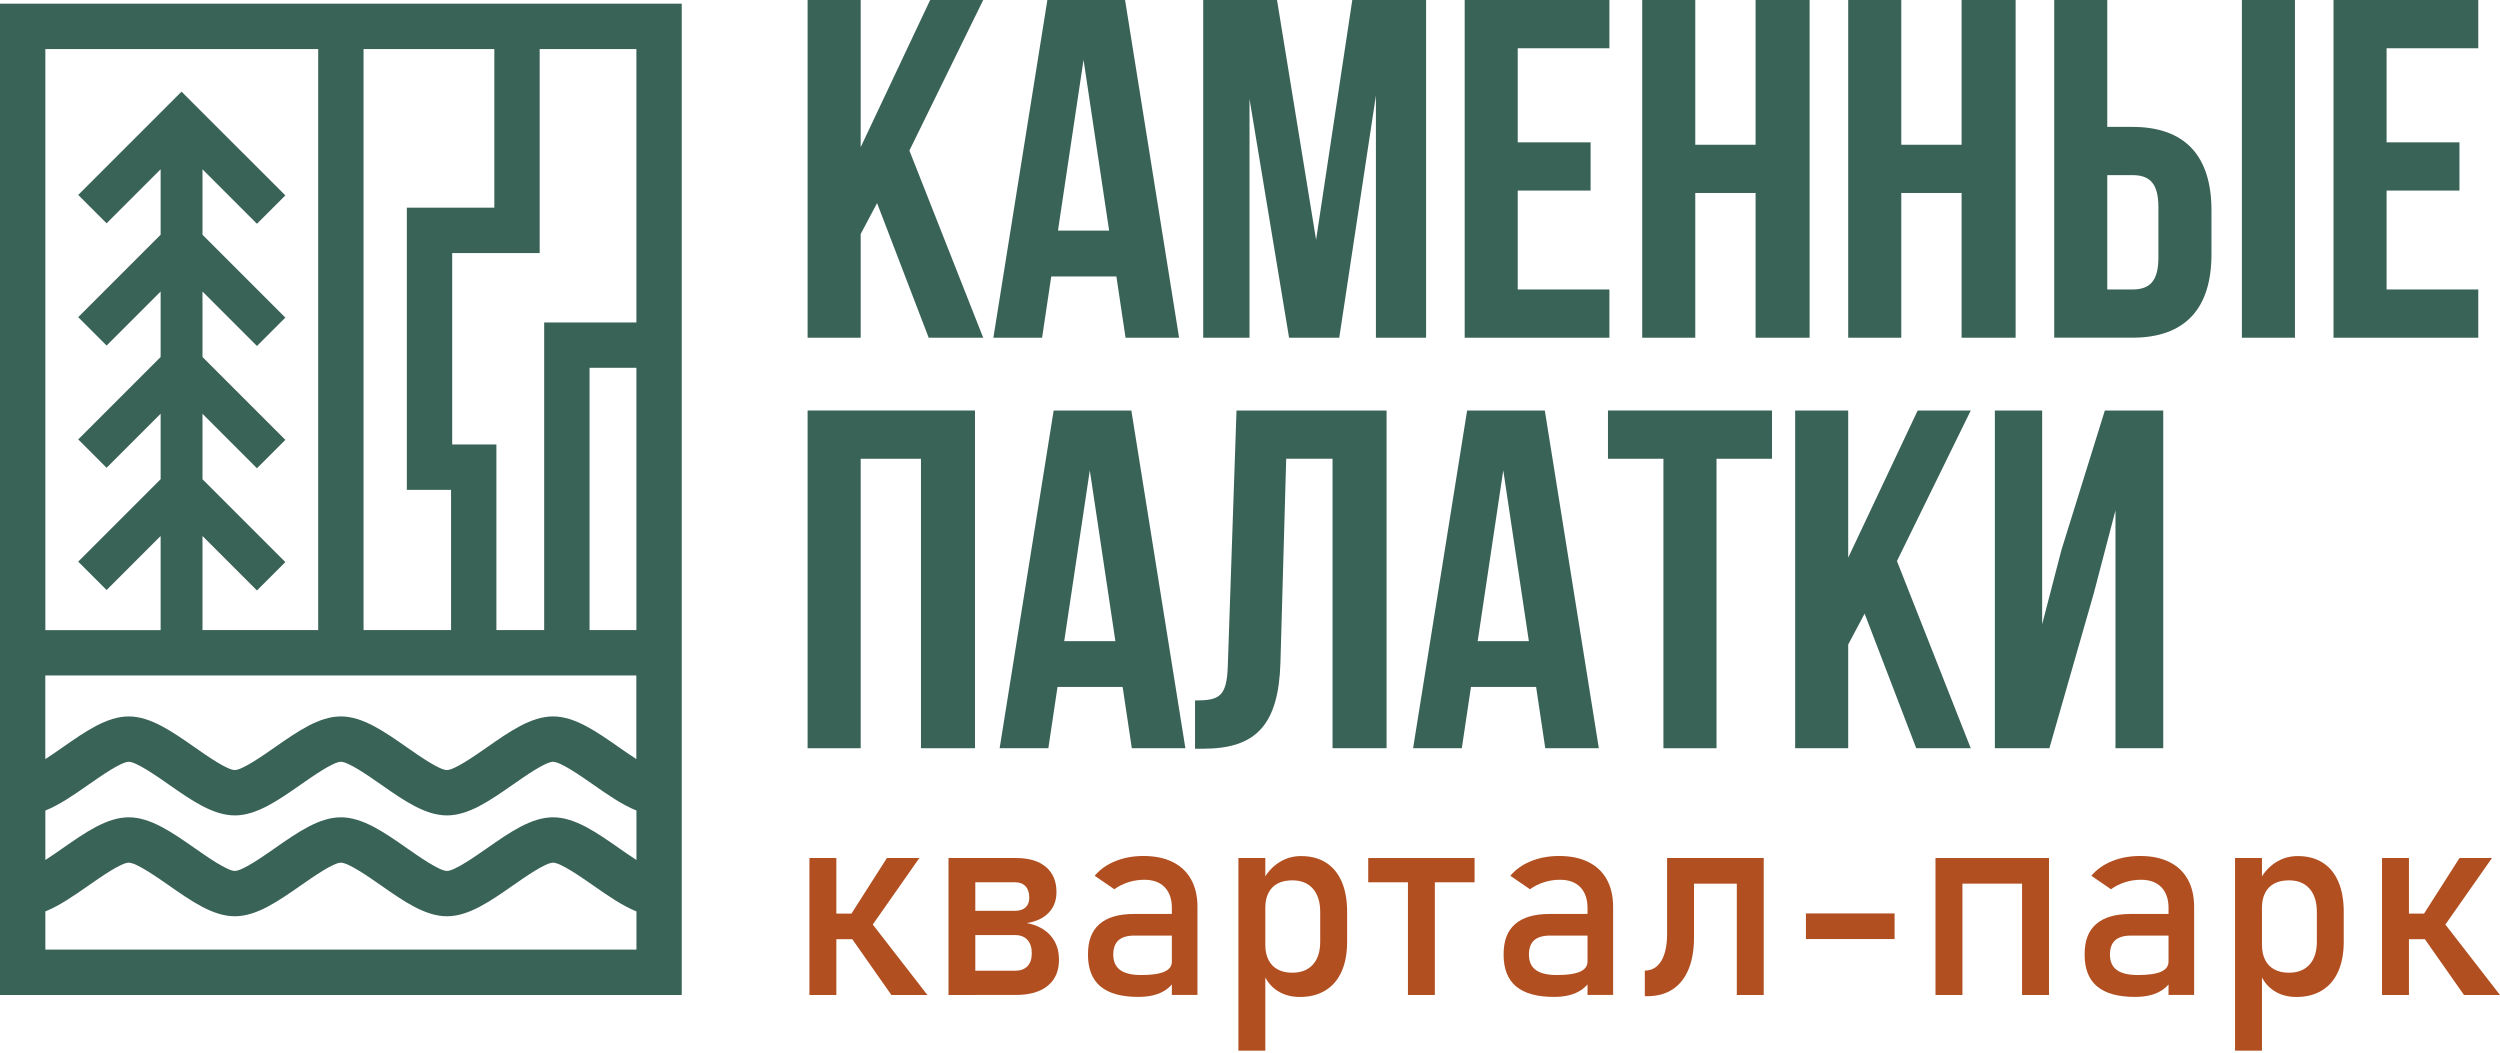 <?xml version="1.0" encoding="UTF-8"?> <svg xmlns="http://www.w3.org/2000/svg" width="819" height="345" viewBox="0 0 819 345" fill="none"> <g clip-path="url(#clip0_1424_2616)"> <path d="M265.17 281.09H273.99V325.96H265.17V281.09ZM269.45 299.29H285.66V307.68H269.45V299.29ZM278.36 300.2L290.55 281.09H301.18L282.38 307.93L278.36 300.19V300.2ZM278.75 307.03L285.62 302.49L303.82 325.96H292.02L278.75 307.03Z" fill="#B14F21"></path> <path d="M310.73 281.09H319.51V325.96H310.73V281.09ZM315.92 318.01H332.52C334.28 318.01 335.63 317.52 336.58 316.54C337.53 315.56 338.01 314.18 338.01 312.39V312.26C338.01 310.39 337.53 308.93 336.58 307.89C335.63 306.85 334.27 306.33 332.52 306.33H315.92V298.38H332.52C334.02 298.38 335.17 298 335.98 297.26C336.79 296.51 337.19 295.44 337.19 294.06C337.19 292.48 336.79 291.24 335.98 290.36C335.17 289.48 334.05 289.04 332.61 289.04H315.92V281.09H332.91C337.09 281.09 340.33 282.06 342.64 284.01C344.95 285.96 346.1 288.7 346.1 292.25C346.1 294.99 345.25 297.24 343.55 299.01C341.85 300.78 339.46 301.91 336.37 302.4C339.71 303.03 342.31 304.4 344.15 306.48C345.99 308.57 346.92 311.19 346.92 314.33V314.46C346.92 318.12 345.69 320.95 343.22 322.95C340.76 324.95 337.28 325.95 332.78 325.95H315.92V318V318.01Z" fill="#B14F21"></path> <path d="M360.53 323.17C357.79 320.88 356.42 317.4 356.42 312.73C356.42 308.06 357.67 304.96 360.18 302.74C362.69 300.52 366.48 299.41 371.55 299.41H384.3L384.9 306.5H371.59C369.28 306.5 367.56 307.01 366.42 308.03C365.28 309.06 364.71 310.62 364.71 312.72C364.71 315 365.47 316.68 366.98 317.78C368.49 318.88 370.79 319.42 373.88 319.42C377.25 319.42 379.77 319.06 381.42 318.34C383.08 317.62 383.91 316.5 383.91 314.97L384.82 321.28C384.04 322.49 383.08 323.48 381.95 324.26C380.81 325.04 379.49 325.62 377.99 326.01C376.49 326.4 374.8 326.59 372.93 326.59C367.4 326.59 363.26 325.45 360.52 323.15M383.91 297.5C383.91 294.56 383.12 292.28 381.55 290.65C379.98 289.02 377.75 288.21 374.87 288.21C373.08 288.21 371.33 288.48 369.62 289.03C367.9 289.58 366.38 290.34 365.06 291.32L358.62 286.91C360.32 284.86 362.56 283.27 365.34 282.13C368.12 280.99 371.21 280.42 374.61 280.42C378.33 280.42 381.51 281.08 384.16 282.39C386.81 283.7 388.83 285.6 390.21 288.1C391.59 290.59 392.29 293.6 392.29 297.11V325.94H383.9V297.5H383.91Z" fill="#B14F21"></path> <path d="M405.7 281.09H414.52V344.2H405.7V281.09ZM418.5 324.6C416.42 323.26 414.9 321.37 413.92 318.92L414.52 309.54C414.52 311.47 414.86 313.11 415.56 314.47C416.25 315.83 417.25 316.86 418.56 317.58C419.87 318.3 421.46 318.66 423.34 318.66C426.25 318.66 428.51 317.77 430.1 316C431.7 314.23 432.5 311.73 432.5 308.5V298.77C432.5 295.48 431.7 292.93 430.1 291.12C428.5 289.3 426.25 288.4 423.34 288.4C421.47 288.4 419.87 288.75 418.56 289.44C417.25 290.13 416.25 291.15 415.56 292.49C414.87 293.83 414.52 295.44 414.52 297.31L413.61 288.66C414.96 286.04 416.73 284.01 418.93 282.59C421.12 281.16 423.55 280.45 426.23 280.45C429.4 280.45 432.12 281.16 434.38 282.59C436.64 284.02 438.36 286.1 439.55 288.83C440.73 291.57 441.32 294.87 441.32 298.73V308.5C441.32 312.3 440.72 315.56 439.51 318.27C438.3 320.98 436.53 323.05 434.19 324.47C431.86 325.9 429.06 326.61 425.81 326.61C423.01 326.61 420.58 325.94 418.5 324.6Z" fill="#B14F21"></path> <path d="M448.23 281.09H483.07V289.04H448.23V281.09ZM461.24 285.8H470.06V325.96H461.24V285.8Z" fill="#B14F21"></path> <path d="M496.69 323.17C493.95 320.88 492.58 317.4 492.58 312.73C492.58 308.06 493.83 304.96 496.34 302.74C498.85 300.52 502.64 299.41 507.71 299.41H520.46L521.07 306.5H507.76C505.45 306.5 503.73 307.01 502.59 308.03C501.45 309.06 500.88 310.62 500.88 312.72C500.88 315 501.63 316.68 503.15 317.78C504.66 318.88 506.96 319.42 510.04 319.42C513.41 319.42 515.93 319.06 517.58 318.34C519.24 317.62 520.07 316.5 520.07 314.97L520.98 321.28C520.2 322.49 519.24 323.48 518.11 324.26C516.97 325.04 515.65 325.62 514.15 326.01C512.65 326.4 510.96 326.59 509.09 326.59C503.56 326.59 499.42 325.45 496.68 323.15M520.07 297.5C520.07 294.56 519.29 292.28 517.72 290.65C516.15 289.02 513.92 288.21 511.04 288.21C509.25 288.21 507.5 288.48 505.79 289.03C504.08 289.58 502.55 290.34 501.23 291.32L494.79 286.91C496.49 284.86 498.73 283.27 501.51 282.13C504.29 280.99 507.38 280.42 510.78 280.42C514.5 280.42 517.68 281.08 520.33 282.39C522.98 283.7 525 285.6 526.38 288.1C527.76 290.59 528.46 293.6 528.46 297.11V325.94H520.07V297.5Z" fill="#B14F21"></path> <path d="M538.84 317.96C541.15 317.96 542.94 316.91 544.22 314.81C545.5 312.71 546.14 309.74 546.14 305.9V281.09H554.96V307.11C554.96 311.17 554.36 314.65 553.17 317.53C551.97 320.41 550.24 322.6 547.96 324.1C545.68 325.6 542.93 326.35 539.7 326.35H538.84V317.96ZM551.64 281.09H573.64V289.48H551.64V281.09ZM568.98 281.09H577.8V325.96H568.98V281.09Z" fill="#B14F21"></path> <path d="M620.67 299.24H591.62V307.63H620.67V299.24Z" fill="#B14F21"></path> <path d="M634.07 281.09H642.89V325.96H634.07V281.09ZM639.56 281.09H667.09V289.48H639.56V281.09ZM662.43 281.09H671.25V325.96H662.43V281.09Z" fill="#B14F21"></path> <path d="M687.03 323.17C684.29 320.88 682.92 317.4 682.92 312.73C682.92 308.06 684.17 304.96 686.68 302.74C689.19 300.52 692.98 299.41 698.05 299.41H710.8L711.41 306.5H698.1C695.79 306.5 694.07 307.01 692.93 308.03C691.79 309.06 691.22 310.62 691.22 312.72C691.22 315 691.97 316.68 693.49 317.78C695 318.88 697.3 319.42 700.39 319.42C703.76 319.42 706.28 319.06 707.93 318.34C709.59 317.62 710.42 316.5 710.42 314.97L711.33 321.28C710.55 322.49 709.59 323.48 708.46 324.26C707.32 325.04 706 325.62 704.5 326.01C703 326.4 701.32 326.59 699.44 326.59C693.91 326.59 689.77 325.45 687.03 323.15M710.42 297.5C710.42 294.56 709.63 292.28 708.06 290.65C706.49 289.02 704.26 288.21 701.38 288.21C699.59 288.21 697.84 288.48 696.13 289.03C694.42 289.58 692.89 290.34 691.57 291.32L685.13 286.91C686.83 284.86 689.07 283.27 691.85 282.13C694.63 280.99 697.72 280.42 701.12 280.42C704.84 280.42 708.02 281.08 710.67 282.39C713.32 283.7 715.34 285.6 716.72 288.1C718.1 290.59 718.8 293.6 718.8 297.11V325.94H710.41V297.5H710.42Z" fill="#B14F21"></path> <path d="M732.2 281.09H741.02V344.2H732.2V281.09ZM745 324.6C742.92 323.26 741.4 321.37 740.42 318.92L741.02 309.54C741.02 311.47 741.37 313.11 742.06 314.47C742.75 315.83 743.75 316.86 745.06 317.58C746.37 318.3 747.96 318.66 749.84 318.66C752.75 318.66 755.01 317.77 756.6 316C758.2 314.23 759 311.73 759 308.5V298.77C759 295.48 758.2 292.93 756.6 291.12C755 289.3 752.75 288.4 749.84 288.4C747.97 288.4 746.37 288.75 745.06 289.44C743.75 290.13 742.75 291.15 742.06 292.49C741.37 293.83 741.02 295.44 741.02 297.31L740.11 288.66C741.46 286.04 743.23 284.01 745.43 282.59C747.62 281.16 750.05 280.45 752.73 280.45C755.9 280.45 758.62 281.16 760.88 282.59C763.14 284.02 764.86 286.1 766.04 288.83C767.22 291.57 767.81 294.87 767.81 298.73V308.5C767.81 312.3 767.2 315.56 765.99 318.27C764.78 320.98 763.01 323.05 760.67 324.47C758.34 325.9 755.54 326.61 752.29 326.61C749.49 326.61 747.06 325.94 744.98 324.6" fill="#B14F21"></path> <path d="M780.35 281.09H789.17V325.96H780.35V281.09ZM784.63 299.29H800.84V307.68H784.63V299.29ZM793.54 300.2L805.73 281.09H816.37L797.57 307.93L793.55 300.19L793.54 300.2ZM793.93 307.03L800.8 302.49L819 325.96H807.2L793.93 307.03Z" fill="#B14F21"></path> <path d="M287.33 66.54L281.96 76.66V110.64H264.57V0H281.96V48.21L304.72 0H322.1L297.92 49.32L322.1 110.64H304.24L287.33 66.54Z" fill="#3A6358"></path> <path d="M386.27 110.64H368.73L365.73 90.57H344.39L341.39 110.64H325.43L343.12 0H368.57L386.27 110.64ZM346.6 75.55H363.35L354.97 19.6L346.59 75.55H346.6Z" fill="#3A6358"></path> <path d="M431.15 78.55L443.01 0H467.19V110.64H450.75V31.3L438.74 110.64H422.3L409.34 32.4V110.64H394.17V0H418.35L431.15 78.55Z" fill="#3A6358"></path> <path d="M497.21 46.63H521.08V62.43H497.21V94.83H527.24V110.64H479.83V0H527.24V15.81H497.21V46.63Z" fill="#3A6358"></path> <path d="M555.37 110.64H537.99V0H555.37V47.42H575.13V0H592.83V110.64H575.13V63.22H555.37V110.64Z" fill="#3A6358"></path> <path d="M622.86 110.64H605.47V0H622.86V47.42H642.62V0H660.32V110.64H642.62V63.22H622.86V110.64Z" fill="#3A6358"></path> <path d="M672.96 110.64V0H690.34V41.57H698.56C715.95 41.57 724.48 51.21 724.48 68.91V83.29C724.48 100.99 715.95 110.63 698.56 110.63H672.96V110.64ZM698.56 94.83C704.09 94.83 707.09 92.3 707.09 84.4V67.8C707.09 59.9 704.09 57.37 698.56 57.37H690.34V94.83H698.56ZM734.44 0H751.83V110.64H734.44V0Z" fill="#3A6358"></path> <path d="M781.85 46.63H805.72V62.43H781.85V94.83H811.88V110.64H764.46V0H811.88V15.81H781.85V46.63Z" fill="#3A6358"></path> <path d="M281.96 245.12H264.57V134.48H319.41V245.12H301.71V150.29H281.96V245.12Z" fill="#3A6358"></path> <path d="M388.32 245.12H370.78L367.78 225.05H346.44L343.44 245.12H327.48L345.18 134.48H370.63L388.33 245.12H388.32ZM348.65 210.03H365.4L357.02 154.08L348.64 210.03H348.65Z" fill="#3A6358"></path> <path d="M391.48 229.47C399.38 229.47 401.91 228.36 402.23 218.09L405.08 134.48H454.24V245.12H436.54V150.29H421.36L419.47 217.15C418.84 237.38 411.57 245.28 394.18 245.28H391.49V229.47H391.48Z" fill="#3A6358"></path> <path d="M523.77 245.12H506.23L503.23 225.05H481.89L478.89 245.12H462.93L480.63 134.48H506.08L523.78 245.12H523.77ZM484.1 210.03H500.85L492.47 154.08L484.09 210.03H484.1Z" fill="#3A6358"></path> <path d="M526.77 134.48H580.51V150.29H562.33V245.12H544.94V150.29H526.77V134.48Z" fill="#3A6358"></path> <path d="M610.85 201.02L605.47 211.14V245.12H588.09V134.48H605.47V182.69L628.23 134.48H645.62L621.44 183.8L645.62 245.12H627.76L610.85 201.02Z" fill="#3A6358"></path> <path d="M671.38 245.12H653.52V134.48H669.01V204.5L675.33 180.16L689.55 134.48H708.68V245.12H693.03V167.2L685.92 194.38L671.38 245.12Z" fill="#3A6358"></path> <path d="M119.1 1.21H0V325.96H223.34V1.21H119.1ZM208.48 105.64H178.27V206.42H162.62V145.61H148.14V82.9H176.8V16.07H208.48V105.64ZM119.1 16.07H161.94V68.04H133.28V160.47H147.76V206.41H119.1V16.07ZM14.86 16.07H104.24V206.42H66.34V175.6L84.18 193.44L93.48 184.14L66.34 157V135.56L84.18 153.4L93.48 144.1L66.34 116.96V95.51L84.18 113.35L93.48 104.05L66.34 76.91V55.47L84.18 73.31L93.48 64.01L59.47 30.02L25.62 63.86L34.92 73.16L52.62 55.46V76.9L25.62 103.9L34.92 113.2L52.62 95.5V116.95L25.62 143.95L34.92 153.25L52.62 135.55V156.99L25.62 183.99L34.92 193.29L52.62 175.59V206.44H14.86V16.07ZM14.86 265.53C19.51 263.67 24.2 260.4 29.06 257.01C33.05 254.23 39.72 249.56 42.18 249.56C44.64 249.56 51.31 254.22 55.3 257.01C62.75 262.22 69.79 267.13 76.93 267.13C84.07 267.13 91.11 262.21 98.56 257.01C102.54 254.22 109.22 249.56 111.68 249.56C114.14 249.56 120.81 254.22 124.8 257.01C132.25 262.22 139.29 267.13 146.43 267.13C153.57 267.13 160.61 262.21 168.06 257.01C172.05 254.22 178.72 249.56 181.18 249.56C183.64 249.56 190.31 254.22 194.3 257.01C199.16 260.41 203.85 263.67 208.5 265.53V281.73C206.47 280.42 204.42 279 202.81 277.87C195.36 272.66 188.32 267.75 181.18 267.75C174.04 267.75 167 272.67 159.55 277.87C155.56 280.65 148.89 285.32 146.43 285.32C143.97 285.32 137.3 280.66 133.31 277.87C125.86 272.66 118.82 267.75 111.68 267.75C104.54 267.75 97.5 272.67 90.05 277.87C86.06 280.65 79.39 285.32 76.93 285.32C74.47 285.32 67.8 280.66 63.81 277.87C56.36 272.66 49.32 267.75 42.18 267.75C35.04 267.75 28 272.67 20.55 277.87C18.94 279 16.89 280.42 14.86 281.73V265.53ZM14.86 311.09V298.58C19.51 296.71 24.2 293.45 29.06 290.05C33.05 287.27 39.72 282.61 42.18 282.61C44.64 282.61 51.31 287.27 55.3 290.05C62.75 295.26 69.79 300.17 76.93 300.17C84.07 300.17 91.11 295.25 98.56 290.05C102.55 287.27 109.22 282.61 111.68 282.61C114.14 282.61 120.81 287.27 124.8 290.05C132.25 295.26 139.29 300.17 146.43 300.17C153.57 300.17 160.61 295.25 168.06 290.05C172.05 287.27 178.72 282.61 181.18 282.61C183.64 282.61 190.31 287.27 194.3 290.05C199.16 293.45 203.85 296.71 208.5 298.58V311.09H14.86ZM208.48 248.68C206.45 247.38 204.4 245.95 202.79 244.82C195.34 239.61 188.3 234.7 181.16 234.7C174.02 234.7 166.98 239.62 159.53 244.82C155.54 247.6 148.87 252.27 146.41 252.27C143.95 252.27 137.28 247.61 133.29 244.82C125.84 239.61 118.8 234.7 111.66 234.7C104.52 234.7 97.48 239.62 90.03 244.82C86.04 247.6 79.37 252.27 76.91 252.27C74.45 252.27 67.78 247.61 63.79 244.82C56.34 239.61 49.3 234.7 42.16 234.7C35.02 234.7 27.98 239.62 20.53 244.82C18.92 245.95 16.87 247.37 14.84 248.68V221.28H208.46V248.68H208.48ZM193.14 120.5H208.48V206.41H193.14V120.5Z" fill="#3A6358"></path> </g> <defs> <clipPath id="clip0_1424_2616"> <rect width="819" height="344.2" fill="white"></rect> </clipPath> </defs> </svg> 